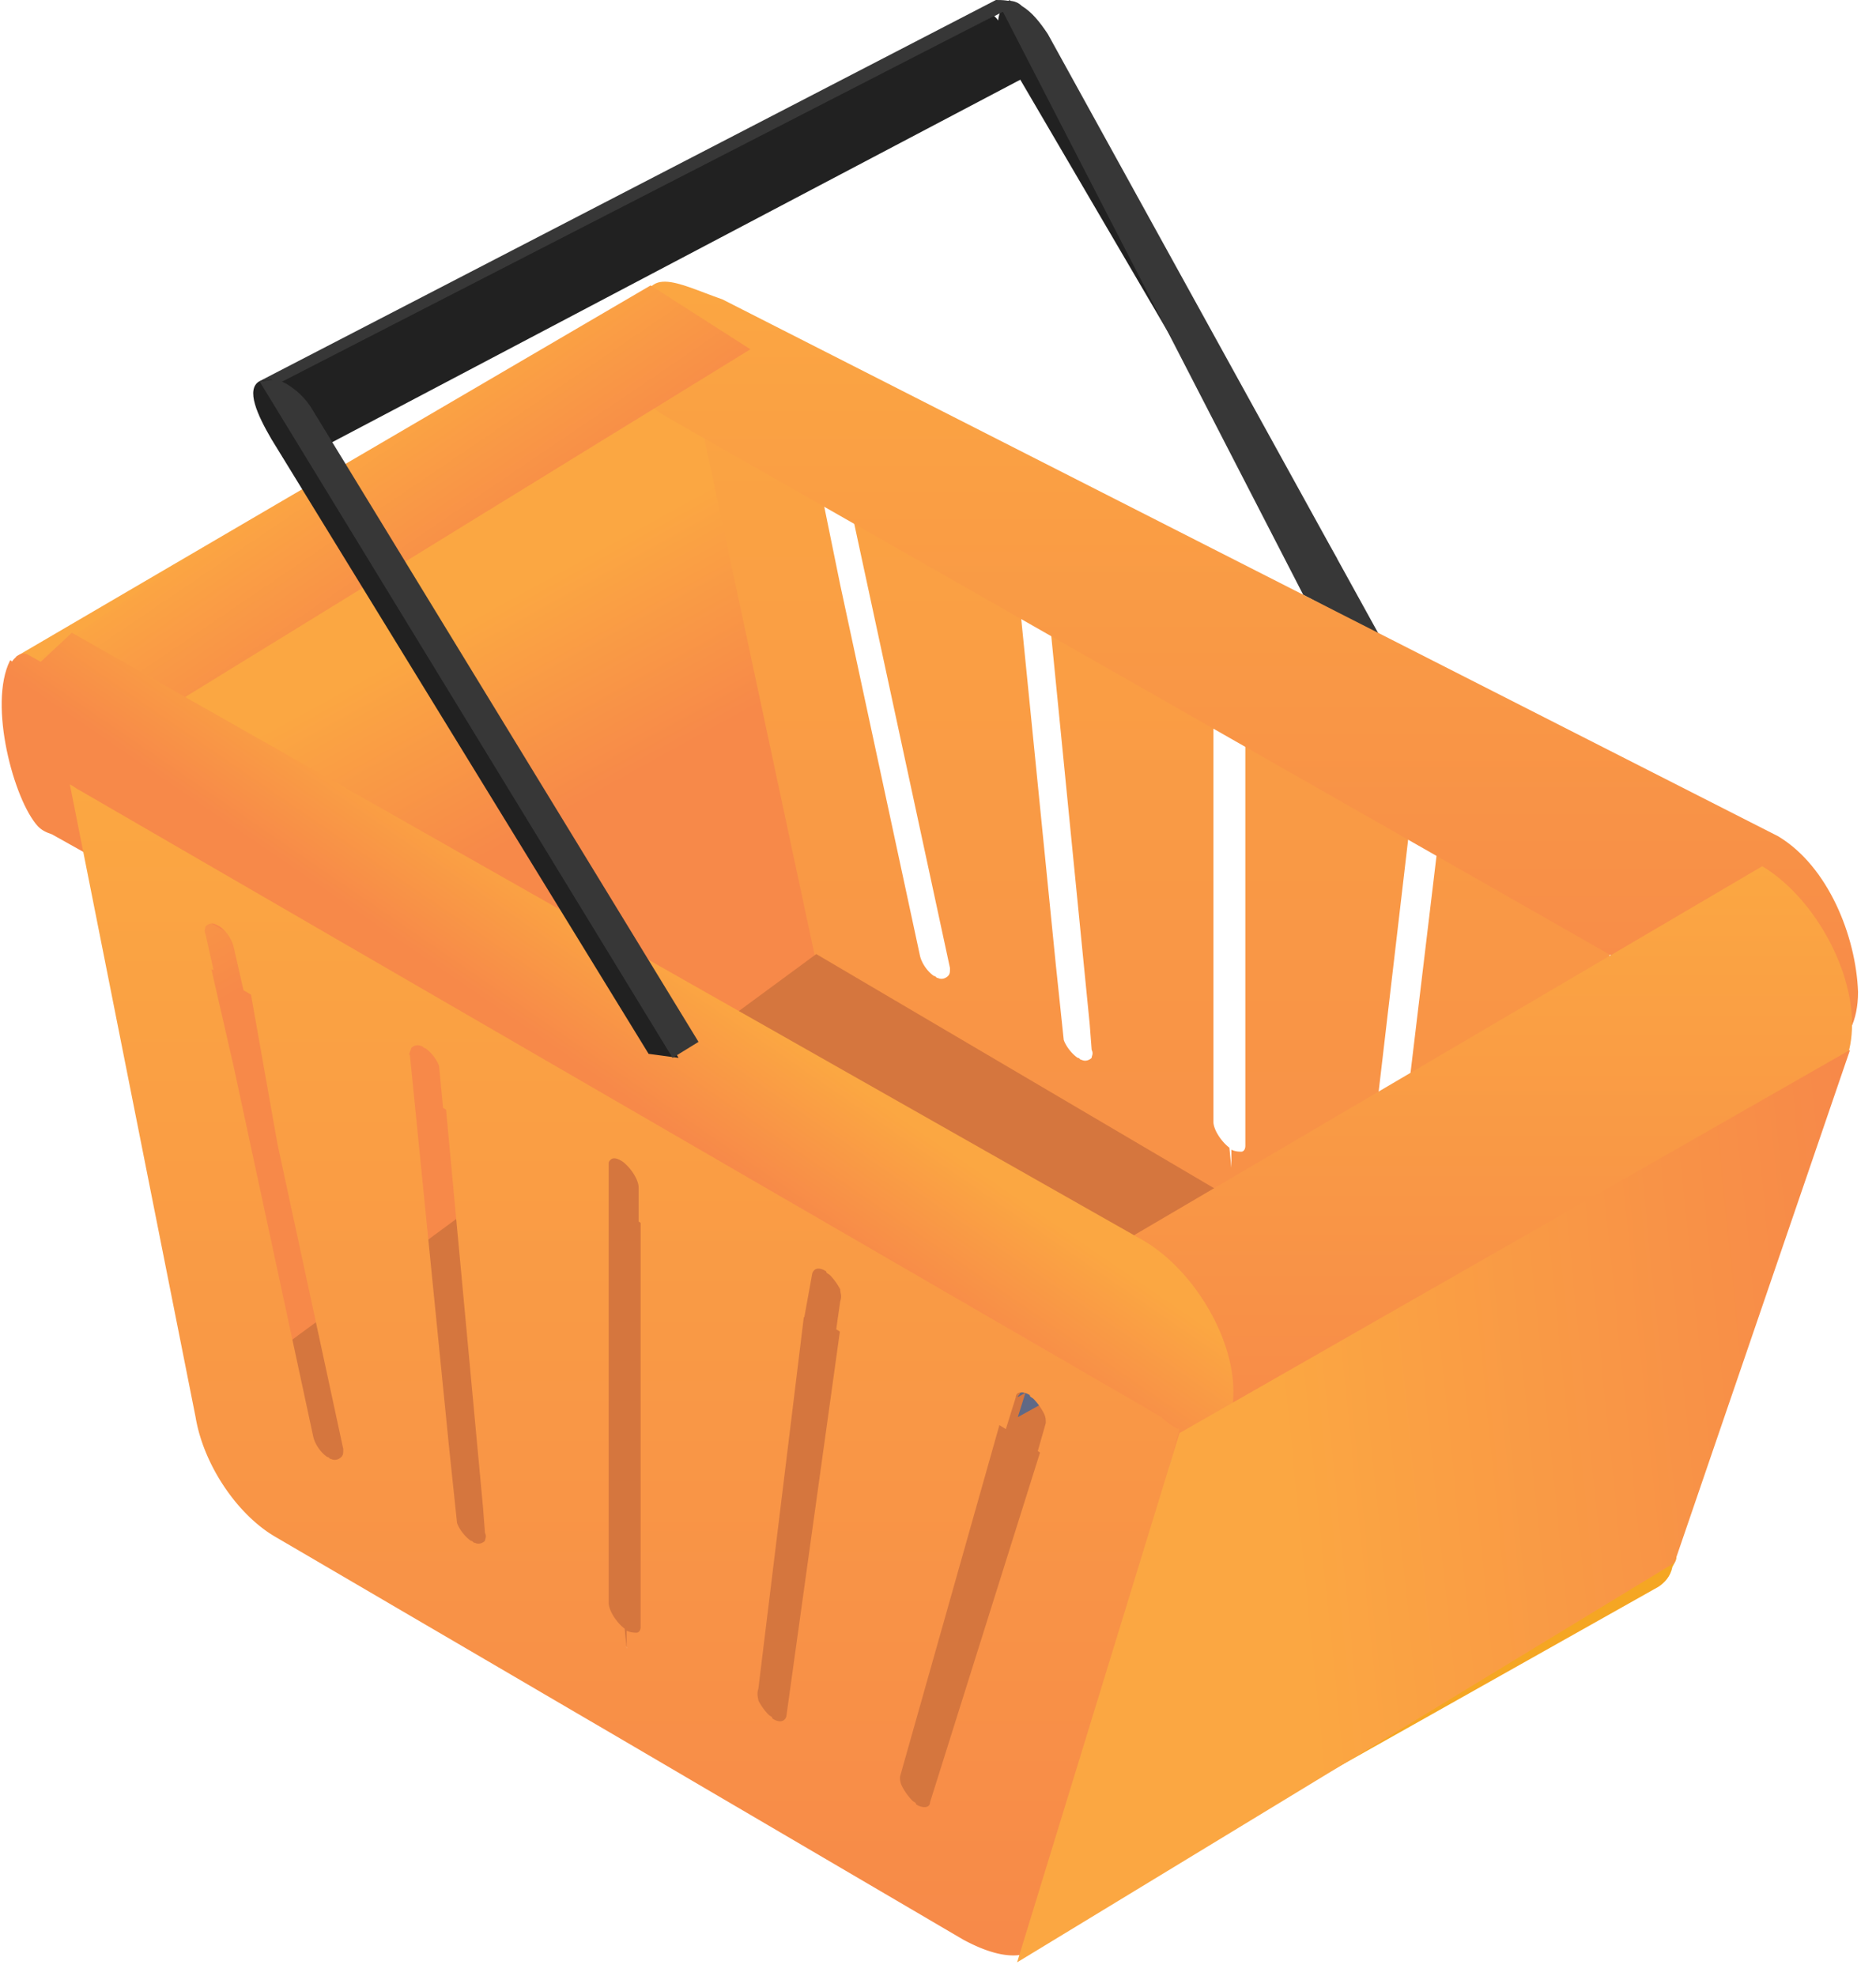 <svg xmlns="http://www.w3.org/2000/svg" width="94" height="99"><defs><linearGradient id="A" x1="50%" x2="50%" y1="0%" y2="100%"><stop offset="0%" stop-color="#fba742"/><stop offset="100%" stop-color="#f78949"/></linearGradient><linearGradient id="B" x1="55.96%" x2="62.105%" y1="25.357%" y2="43.882%"><stop offset="0%" stop-color="#fba742"/><stop offset="100%" stop-color="#f78949"/></linearGradient><linearGradient id="C" x1="50%" x2="73.795%" y1="31.18%" y2="52.732%"><stop offset="0%" stop-color="#fba742"/><stop offset="0%" stop-color="#fba543"/><stop offset="100%" stop-color="#f78949"/></linearGradient><linearGradient id="D" x1="53.887%" x2="43.865%" y1="37.509%" y2="47.354%"><stop offset="0%" stop-color="#fba742"/><stop offset="100%" stop-color="#f78949"/></linearGradient><linearGradient id="E" x1="32.296%" x2="103.02%" y1="48.051%" y2="40.183%"><stop offset="0%" stop-color="#fba742"/><stop offset="100%" stop-color="#f78949"/></linearGradient></defs><g fill-rule="nonzero"><path fill="#212121" d="M50.6 0L67 28l-2.7-1.5L50.6 3.1c-.8-1.3-.8-2.6 0-3.1z"/><path fill="#373737" d="M51.2.3c.5.3.9.8 1.3 1.4l16.6 30.1-3.8-2L50 .1h.2c.3-.1.7-.1 1 .2"/><path fill="url(#A)" d="M32.9 15l5.6 7.9 2.6 1.5 1 4.9 4 18.6c.1.4.4.8.7 1 .1 0 .1.1.2.1.2.1.4 0 .5-.1s.1-.2.1-.4l-5-23.2 8.5 5 1.8 18 .4 3.8c.1.3.4.7.7.9.1 0 .1.1.2.1.2.1.4 0 .5-.1 0-.1.1-.2 0-.4l-.1-1.3-2-20.2 8.2 4.8v20.3c0 .4.4 1 .8 1.3l.1 1v-.9c.2.1.4.1.5.1s.2-.1.2-.3V36.9l8.2 4.8-2.2 18.8c-.1.3 0 .5 0 .6a3.04 3.04 0 0 0 .5.7c0 .1.1.2.1.2.3.2.6.2.7-.1L72 42.7l8.7 5-5.3 17.2a.9.9 0 0 0 .1.5 3.04 3.04 0 0 0 .5.7c.1.1.2.1.2.2.3.2.7.2.7-.1l5.2-17.5 5.9 3.5-5.2 20.1c0 .2-.1.3-.2.5-.8 2.4-3.7.7-4.1.5L61.2 63l-17-10c-1.9-1.1-3.5-3.6-4-6l-7.3-32z"/><path fill="url(#B)" d="M5 32.6L33.8 15 41 48.7 11.6 74.8z"/><path fill="#d5763e" d="M48.2 93L11 69.8l29.9-22L81 71.4z"/><path fill="url(#A)" d="M89.1 41.9L36.2 15c-2.3-.8-4-1.9-4 1s-1.1 3.6 1.4 5l54.9 31.3c2.5 1.4 4.6.3 4.6-2.6-.1-2.8-1.5-6.3-4-7.8"/><g fill="#5f6986"><path d="M51.5 69.4L83 52l-.5 1.6L51 71z"/><path d="M51.1 69.8L82 52c-.1 0-.1.1-.1.2L51 70c0-.1.1-.1.1-.2"/></g><path fill="url(#C)" d="M1.136 33.17c-.214.025-.396.068-.536.13l.414-.228L.8 32.9l31.8-18.6 5 3.2L5.9 37l-4.764-3.83z"/><path fill="#7e89ab" d="M58.2 73.2L89 54l-1.2 4.8L57 78z"/><path fill="url(#A)" d="M91.5 54.3L60 73.4c.8-.5 1.3-2.1 1.3-3.6 0-2.9-2-6.5-4.5-7.9l31.5-18.5c2.5 1.5 4.5 5 4.5 7.9 0 1.5-.5 2.6-1.3 3"/><path fill="url(#D)" d="M.6 33.145c.22-.312.524-.5.8-.345l.642.358L3.6 31.7l53.6 30.4c2.5 1.4 4.6 4.8 4.6 7.6 0 2.9-1.3 4.5-3.8 3.1l-55.4-31c-.3-.1-.5-.2-.7-.4C.7 40.1-.6 35.3.5 33.1c.028-.028.062-.01.1.045z"/><path fill="#f5a623" d="M83.1 79.5L52 97c.3-.2.6-.5.8-1 .1-.2.1-.3.2-.5L84 78c0 .2-.1.3-.2.5-.1.5-.4.8-.7 1"/><path fill="url(#A)" d="M58.085 75.5h.015l-5.4 20.7c0 .2-.1.3-.2.5-.8 2.4-3.8.7-4.2.5L30.9 87 13.8 77c-1.9-1.1-3.6-3.6-4-6L3.5 39.3c.2.1.3.2.5.3L58.2 71c.3.3.6.5.9.6l-1.015 3.9zm-5.97-2.722L52 72.7l.4-1.4c0-.2 0-.3-.1-.5a3.04 3.04 0 0 0-.5-.7c-.1-.1-.2-.1-.2-.2-.3-.2-.7-.2-.7.1l-.5 1.6-.323-.2L45.1 89a.9.9 0 0 0 .1.5 3.04 3.04 0 0 0 .5.7c.1.1.2.1.2.2.3.2.7.2.7-.1l5.514-17.532zm-10.03-6.06L41.9 66.6l.2-1.4c.1-.3 0-.4 0-.6a3.04 3.04 0 0 0-.5-.7c-.1-.1-.2-.1-.2-.2-.3-.2-.6-.2-.7.1l-.4 2.2-.023-.013L38 84.6c-.1.3 0 .5 0 .6a3.04 3.04 0 0 0 .5.7c.1.1.2.1.2.2.3.2.6.2.7-.1l2.684-19.292zm-9.984-5.45L32 61.2v-1.7c0-.4-.4-1-.8-1.3-.3-.2-.5-.2-.6-.1s-.1.1-.1.3v21.9c0 .4.4 1 .8 1.3l.1 1v-.9c.2.1.4.1.5.1s.2-.1.2-.3V61.258zm-9.75-5.67l-.15-.088-.2-2.1c-.1-.3-.4-.7-.7-.9-.1 0-.1-.1-.2-.1-.2-.1-.4 0-.5.1 0 .087-.076.174-.095.328l.032.017L22.5 72.5l.4 3.8c.1.3.4.7.7.9.1 0 .1.1.2.1.2.1.4 0 .5-.1 0-.1.1-.2 0-.4l-.1-1.3-1.85-19.912zm-9.777-5.767l-.374-.22-.5-2.2c-.1-.4-.4-.8-.7-1l-.2-.1c-.2-.1-.4 0-.5.1 0 .1-.1.2 0 .4l.4 1.8-.11-.056L11.7 53.4l4 18.6c.1.4.4.8.7 1 .1 0 .1.1.2.1.2.1.4 0 .5-.1s.1-.2.1-.4l-3.3-15.3-1.326-7.48z"/><path fill="#373737" d="M13 19.1L49.9 0c.3 0 .7 0 1.1.2L14 19.4c-.4-.2.4.3 0 .4"/><path fill="#212121" d="M13.2 19.6L49.8.8c.5.3 1.1 2.5 1.5 3.1L15.8 22.6c-.4-.6.1.6-.4.4l-2.2-3.4z"/><path fill="url(#E)" d="M59.1 71.8l33.6-19.2-8.8 25.7-32.936 20.017z"/><path fill="#212121" d="M13.6 19L34 53l-1.5-.2L13.6 22c-.7-1.2-1.3-2.5-.6-2.9l.6-.1z"/><path fill="#373737" d="M14.3 19.2c.5.3 1 .7 1.4 1.4L35 52.2l-1.3.8L13 19.1h.2c.4-.1.7-.1 1.1.1"/></g></svg>